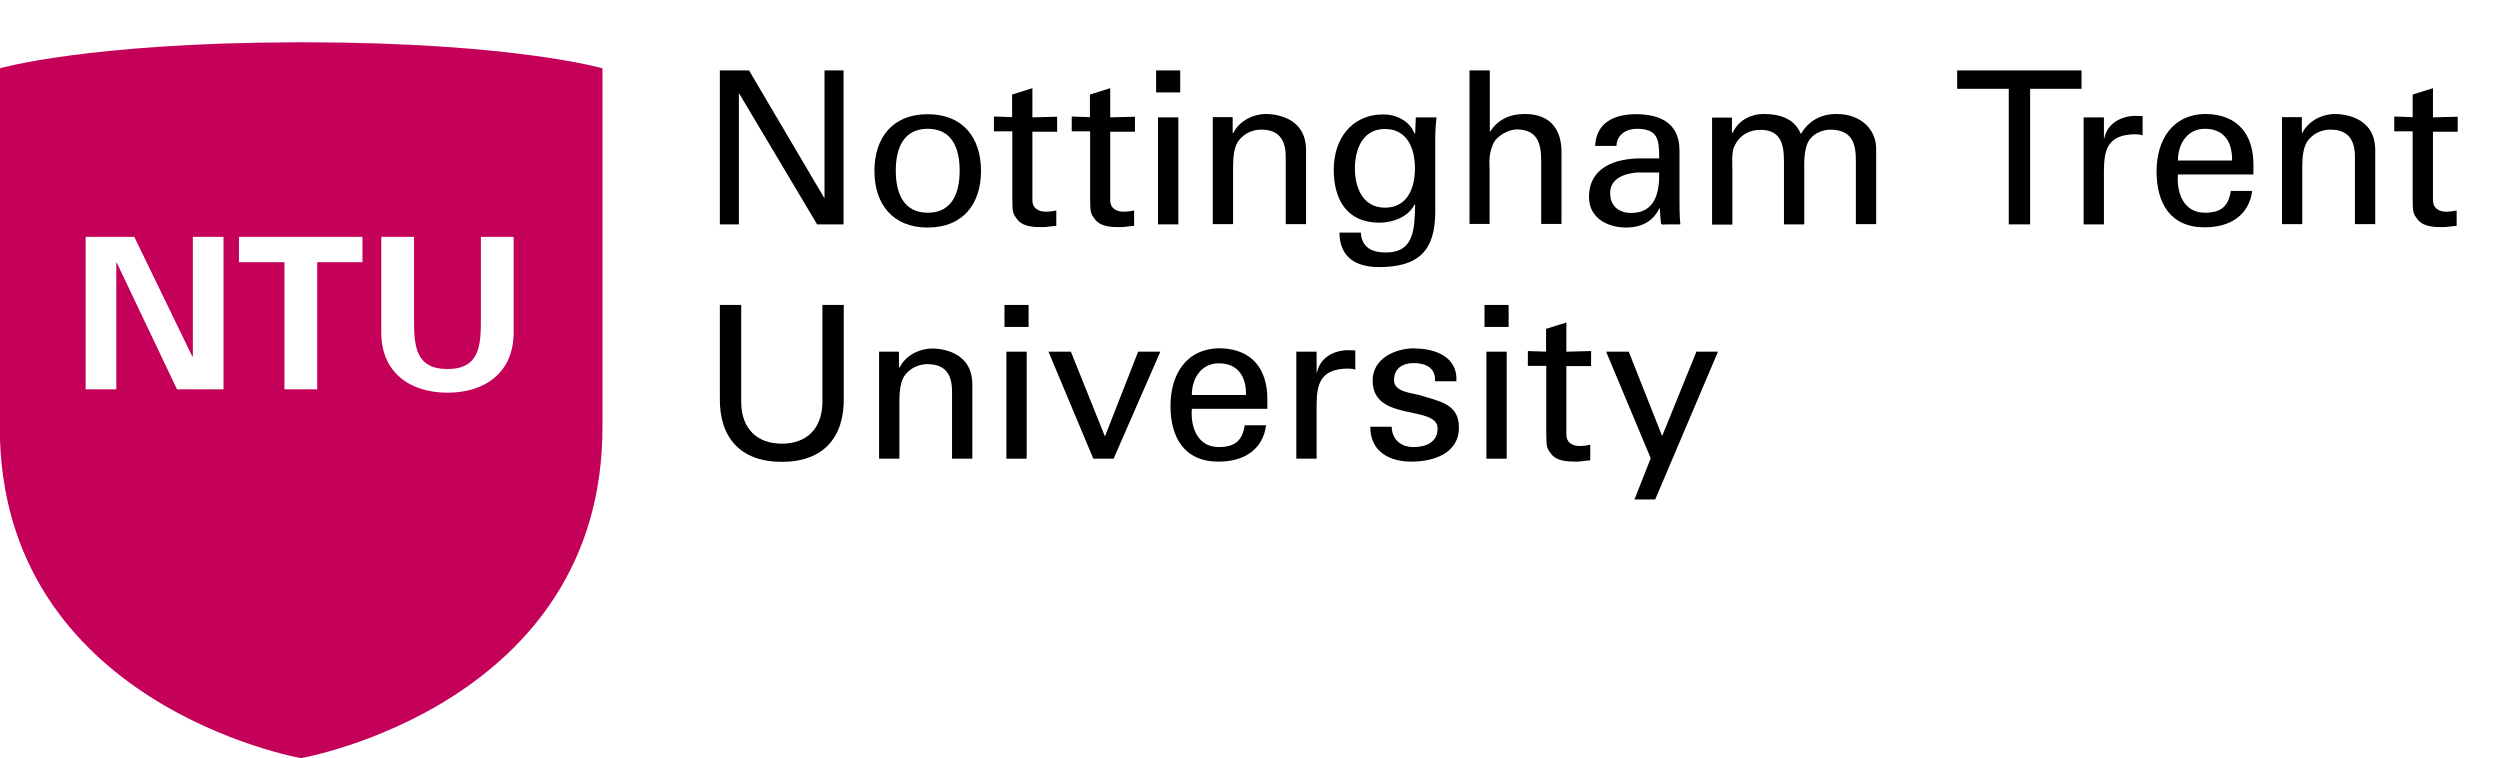 <?xml version="1.0" encoding="UTF-8"?>
<svg id="Layer_1" xmlns="http://www.w3.org/2000/svg" version="1.1" viewBox="0 0 118.22 35.85">
  <!-- Generator: Adobe Illustrator 29.6.1, SVG Export Plug-In . SVG Version: 2.1.1 Build 9)  -->
  <defs>
    <style>
      .st0 {
        fill: #c40059;
      }
    </style>
  </defs>
  <path class="st0" d="M10.57,18.41h-2.2l-2.85-5.99-.02.02v5.97h-1.45v-7.21h2.3l2.75,5.67.02-.02v-5.65h1.45v7.21ZM17.15,12.4h-2.15v6.01h-1.55v-6.01h-2.15v-1.2h5.84v1.2ZM14.24,35.85h0c.06-.01,14.25-2.53,14.25-15.65V3.23s-4.19-1.21-13.94-1.23h-.62c-9.77.03-13.94,1.23-13.94,1.23v16.97c0,13.12,14.18,15.64,14.24,15.65ZM24.29,15.72c0,1.92-1.38,2.85-3.13,2.85s-3.13-.93-3.13-2.85v-4.52h1.55v3.92c0,1.22.06,2.33,1.58,2.33s1.58-1.11,1.58-2.33v-3.92h1.55v4.52Z"/>
  <polygon points="39.89 3.33 39.89 10.61 38.64 10.61 34.96 4.43 34.94 4.43 34.94 10.61 34.04 10.61 34.04 3.33 35.42 3.33 38.97 9.35 38.99 9.35 38.99 3.33 39.89 3.33"/>
  <path d="M46.39,8.08c0,1.57-.86,2.68-2.52,2.68s-2.52-1.11-2.52-2.68.86-2.68,2.52-2.68,2.52,1.11,2.52,2.68M43.87,10.06c1.14,0,1.51-.91,1.51-1.99s-.37-1.98-1.51-1.98-1.51.91-1.51,1.98.37,1.99,1.51,1.99Z"/>
  <path d="M47.86,5.55v-1.08l.96-.3v1.38l1.17-.03v.71h-1.17s0,3.25,0,3.25c0,.36.28.53.63.53.15,0,.35-.02.5-.06v.73c-.22.01-.43.06-.65.06-.23,0-.41,0-.65-.05-.15-.03-.4-.11-.56-.33-.17-.24-.22-.26-.22-.94v-3.21h-.87s0-.7,0-.7l.87.03Z"/>
  <path d="M51.54,5.55v-1.08l.96-.3v1.38l1.17-.03v.71h-1.17s0,3.25,0,3.25c0,.36.28.53.63.53.15,0,.35-.02.5-.06v.73c-.22.01-.43.06-.66.06-.23,0-.41,0-.64-.05-.15-.03-.4-.11-.56-.33-.17-.24-.22-.26-.22-.94v-3.21h-.87s0-.7,0-.7l.87.03Z"/>
  <path d="M54.67,3.33h1.14v1.04h-1.14v-1.04ZM54.76,5.55h.96v5.06h-.96v-5.06Z"/>
  <path d="M58.3,6.29h.02c.32-.64,1.03-.9,1.53-.9.35,0,1.91.09,1.91,1.71v3.5h-.96v-3.18c0-.84-.35-1.29-1.16-1.29,0,0-.52-.03-.93.37-.14.14-.4.36-.4,1.35v2.75h-.96v-5.06h.94v.75Z"/>
  <path d="M66.94,5.55h.99c-.03.3-.06.6-.06.91v3.56c0,1.85-.81,2.61-2.66,2.61-1.09,0-1.86-.46-1.87-1.63h1.01c.04.68.5.94,1.18.94,1.36,0,1.36-1.13,1.39-2.27h-.03c-.3.6-1.04.86-1.66.86-1.54,0-2.16-1.09-2.16-2.51s.82-2.61,2.35-2.61c.49,0,1.04.2,1.35.67.02.02.15.31.15.24l.03-.76ZM65.49,9.82c1.04,0,1.42-.89,1.42-1.86s-.38-1.86-1.42-1.86c-1.12,0-1.42,1.07-1.42,1.86s.3,1.86,1.42,1.86Z"/>
  <path d="M69.49,10.61V3.33h.96v2.89h.02c.36-.56.91-.83,1.64-.83,1.32,0,1.73.88,1.73,1.78v3.42h-.96v-2.99c0-.89-.23-1.46-1.13-1.48-.38-.01-.97.28-1.15.7-.22.52-.16.89-.16,1.17v2.6h-.96Z"/>
  <path d="M78.46,7.48c0-.88-.05-1.39-1.07-1.39-.48,0-.94.28-.95.81h-1.01c.05-1.11.92-1.5,1.92-1.5s2.07.31,2.07,1.72v2.42c0,.22,0,.65.04,1.07h-.65c-.09,0-.26.05-.27-.07-.02-.23-.04-.45-.05-.69h-.02c-.31.64-.88.91-1.57.91-.88,0-1.76-.45-1.76-1.44,0-1.42,1.26-1.83,2.46-1.83h.87ZM77.5,8.15c-.58.03-1.36.24-1.36.98,0,.63.43.94,1,.94,1.13,0,1.34-.98,1.32-1.91h-.96Z"/>
  <path d="M81.92,6.27h.02c.3-.64.93-.88,1.44-.88.96,0,1.52.32,1.78.95.36-.62.94-.95,1.68-.95,1.17,0,1.88.74,1.88,1.64v3.57h-.96v-2.99c0-.7-.1-1.48-1.22-1.48-.29,0-.94.16-1.12.79-.13.46-.1.97-.1,1.09v2.6h-.96v-2.99c0-.88-.2-1.48-1.12-1.48-.39,0-.96.15-1.25.83-.11.26-.07.93-.07,1.05v2.6h-.96v-5.06h.94v.73Z"/>
  <polygon points="94.99 4.2 92.55 4.2 92.55 3.33 98.43 3.33 98.43 4.2 96 4.2 96 10.61 94.99 10.61 94.99 4.2"/>
  <path d="M99.49,10.61h-.96v-5.06h.96v.98h.02c.14-.69.79-1.05,1.48-1.05.12,0,.22.01.33.01v.91c-.13-.05-.28-.05-.41-.05-1.21.04-1.42.68-1.42,1.75v2.51Z"/>
  <path d="M102.99,8.26c-.07.89.29,1.8,1.27,1.8.75,0,1.12-.29,1.23-1.03h1.01c-.15,1.15-1.04,1.72-2.25,1.72-1.62,0-2.27-1.15-2.27-2.64s.75-2.72,2.35-2.72c1.51.03,2.23.99,2.23,2.39v.47h-3.57ZM105.55,7.59c.02-.85-.36-1.5-1.29-1.5-.8,0-1.27.68-1.27,1.5h2.56Z"/>
  <path d="M108.85,6.29h.02c.32-.64,1.03-.9,1.53-.9.35,0,1.92.09,1.92,1.71v3.5h-.96v-3.18c0-.84-.35-1.29-1.16-1.29,0,0-.52-.03-.93.37-.14.14-.4.36-.4,1.35v2.75h-.96v-5.06h.94v.75Z"/>
  <path d="M114.09,5.55v-1.08l.96-.3v1.38l1.17-.03v.71h-1.17s0,3.25,0,3.25c0,.36.28.53.62.53.15,0,.35-.02.5-.06v.73c-.22.01-.43.06-.66.06s-.41,0-.64-.05c-.15-.03-.4-.11-.56-.33-.17-.24-.22-.26-.22-.94v-3.21h-.87s0-.7,0-.7l.87.03Z"/>
  <path d="M39.9,18.81c.03,1.87-.96,3.03-2.93,3.03s-2.96-1.16-2.93-3.03v-4.39h1.01v4.64c.03,1.25.78,1.92,1.92,1.92s1.89-.67,1.92-1.92v-4.64h1.01v4.39Z"/>
  <path d="M42.52,17.38h.02c.32-.64,1.03-.9,1.53-.9.35,0,1.91.09,1.91,1.71v3.5h-.96v-3.18c0-.84-.35-1.29-1.16-1.29,0,0-.52-.03-.93.37-.14.14-.4.36-.4,1.35v2.75h-.96v-5.06h.94v.75Z"/>
  <path d="M47.5,14.42h1.14v1.04h-1.14v-1.04ZM47.59,16.63h.96v5.06h-.96v-5.06Z"/>
  <polygon points="51.7 21.69 49.58 16.63 50.64 16.63 52.25 20.64 53.82 16.63 54.87 16.63 52.66 21.69 51.7 21.69"/>
  <path d="M56.36,19.34c-.07.89.29,1.8,1.27,1.8.75,0,1.12-.29,1.23-1.03h1.01c-.15,1.15-1.04,1.72-2.25,1.72-1.62,0-2.27-1.15-2.27-2.64s.75-2.72,2.35-2.72c1.51.03,2.23.99,2.23,2.39v.47h-3.57ZM58.92,18.68c.02-.85-.36-1.5-1.29-1.5-.8,0-1.27.68-1.27,1.5h2.56Z"/>
  <path d="M62.26,21.69h-.96v-5.06h.96v.98h.02c.14-.69.78-1.05,1.48-1.05.12,0,.22.01.33.01v.91c-.13-.05-.28-.05-.41-.05-1.21.04-1.42.68-1.42,1.75v2.51Z"/>
  <path d="M66.91,16.48c.96,0,2.03.4,1.96,1.55h-1.01c.04-.64-.45-.86-1.01-.86-.51,0-.93.24-.93.81s.87.6,1.23.71c.86.28,1.84.38,1.84,1.52,0,1.24-1.21,1.62-2.25,1.62s-1.95-.48-1.94-1.65h1.01c.02.62.44.96,1.03.96s1.14-.22,1.14-.88c0-1.13-3.07-.28-3.07-2.26,0-1.06,1.07-1.53,1.99-1.53"/>
  <path d="M70.2,14.42h1.14v1.04h-1.14v-1.04ZM70.29,16.63h.96v5.06h-.96v-5.06Z"/>
  <path d="M73.11,16.63v-1.08l.96-.3v1.38l1.17-.03v.71h-1.17s0,3.25,0,3.25c0,.36.28.53.62.53.15,0,.35-.02.51-.06v.74c-.22.01-.43.06-.66.06s-.41-.01-.64-.05c-.15-.03-.4-.11-.56-.33-.17-.24-.22-.26-.22-.94v-3.21h-.87s0-.7,0-.7l.87.03Z"/>
  <polygon points="78.27 23.62 77.29 23.62 78.06 21.67 75.95 16.63 77.02 16.63 78.6 20.62 80.22 16.63 81.24 16.63 78.27 23.62"/>
</svg>